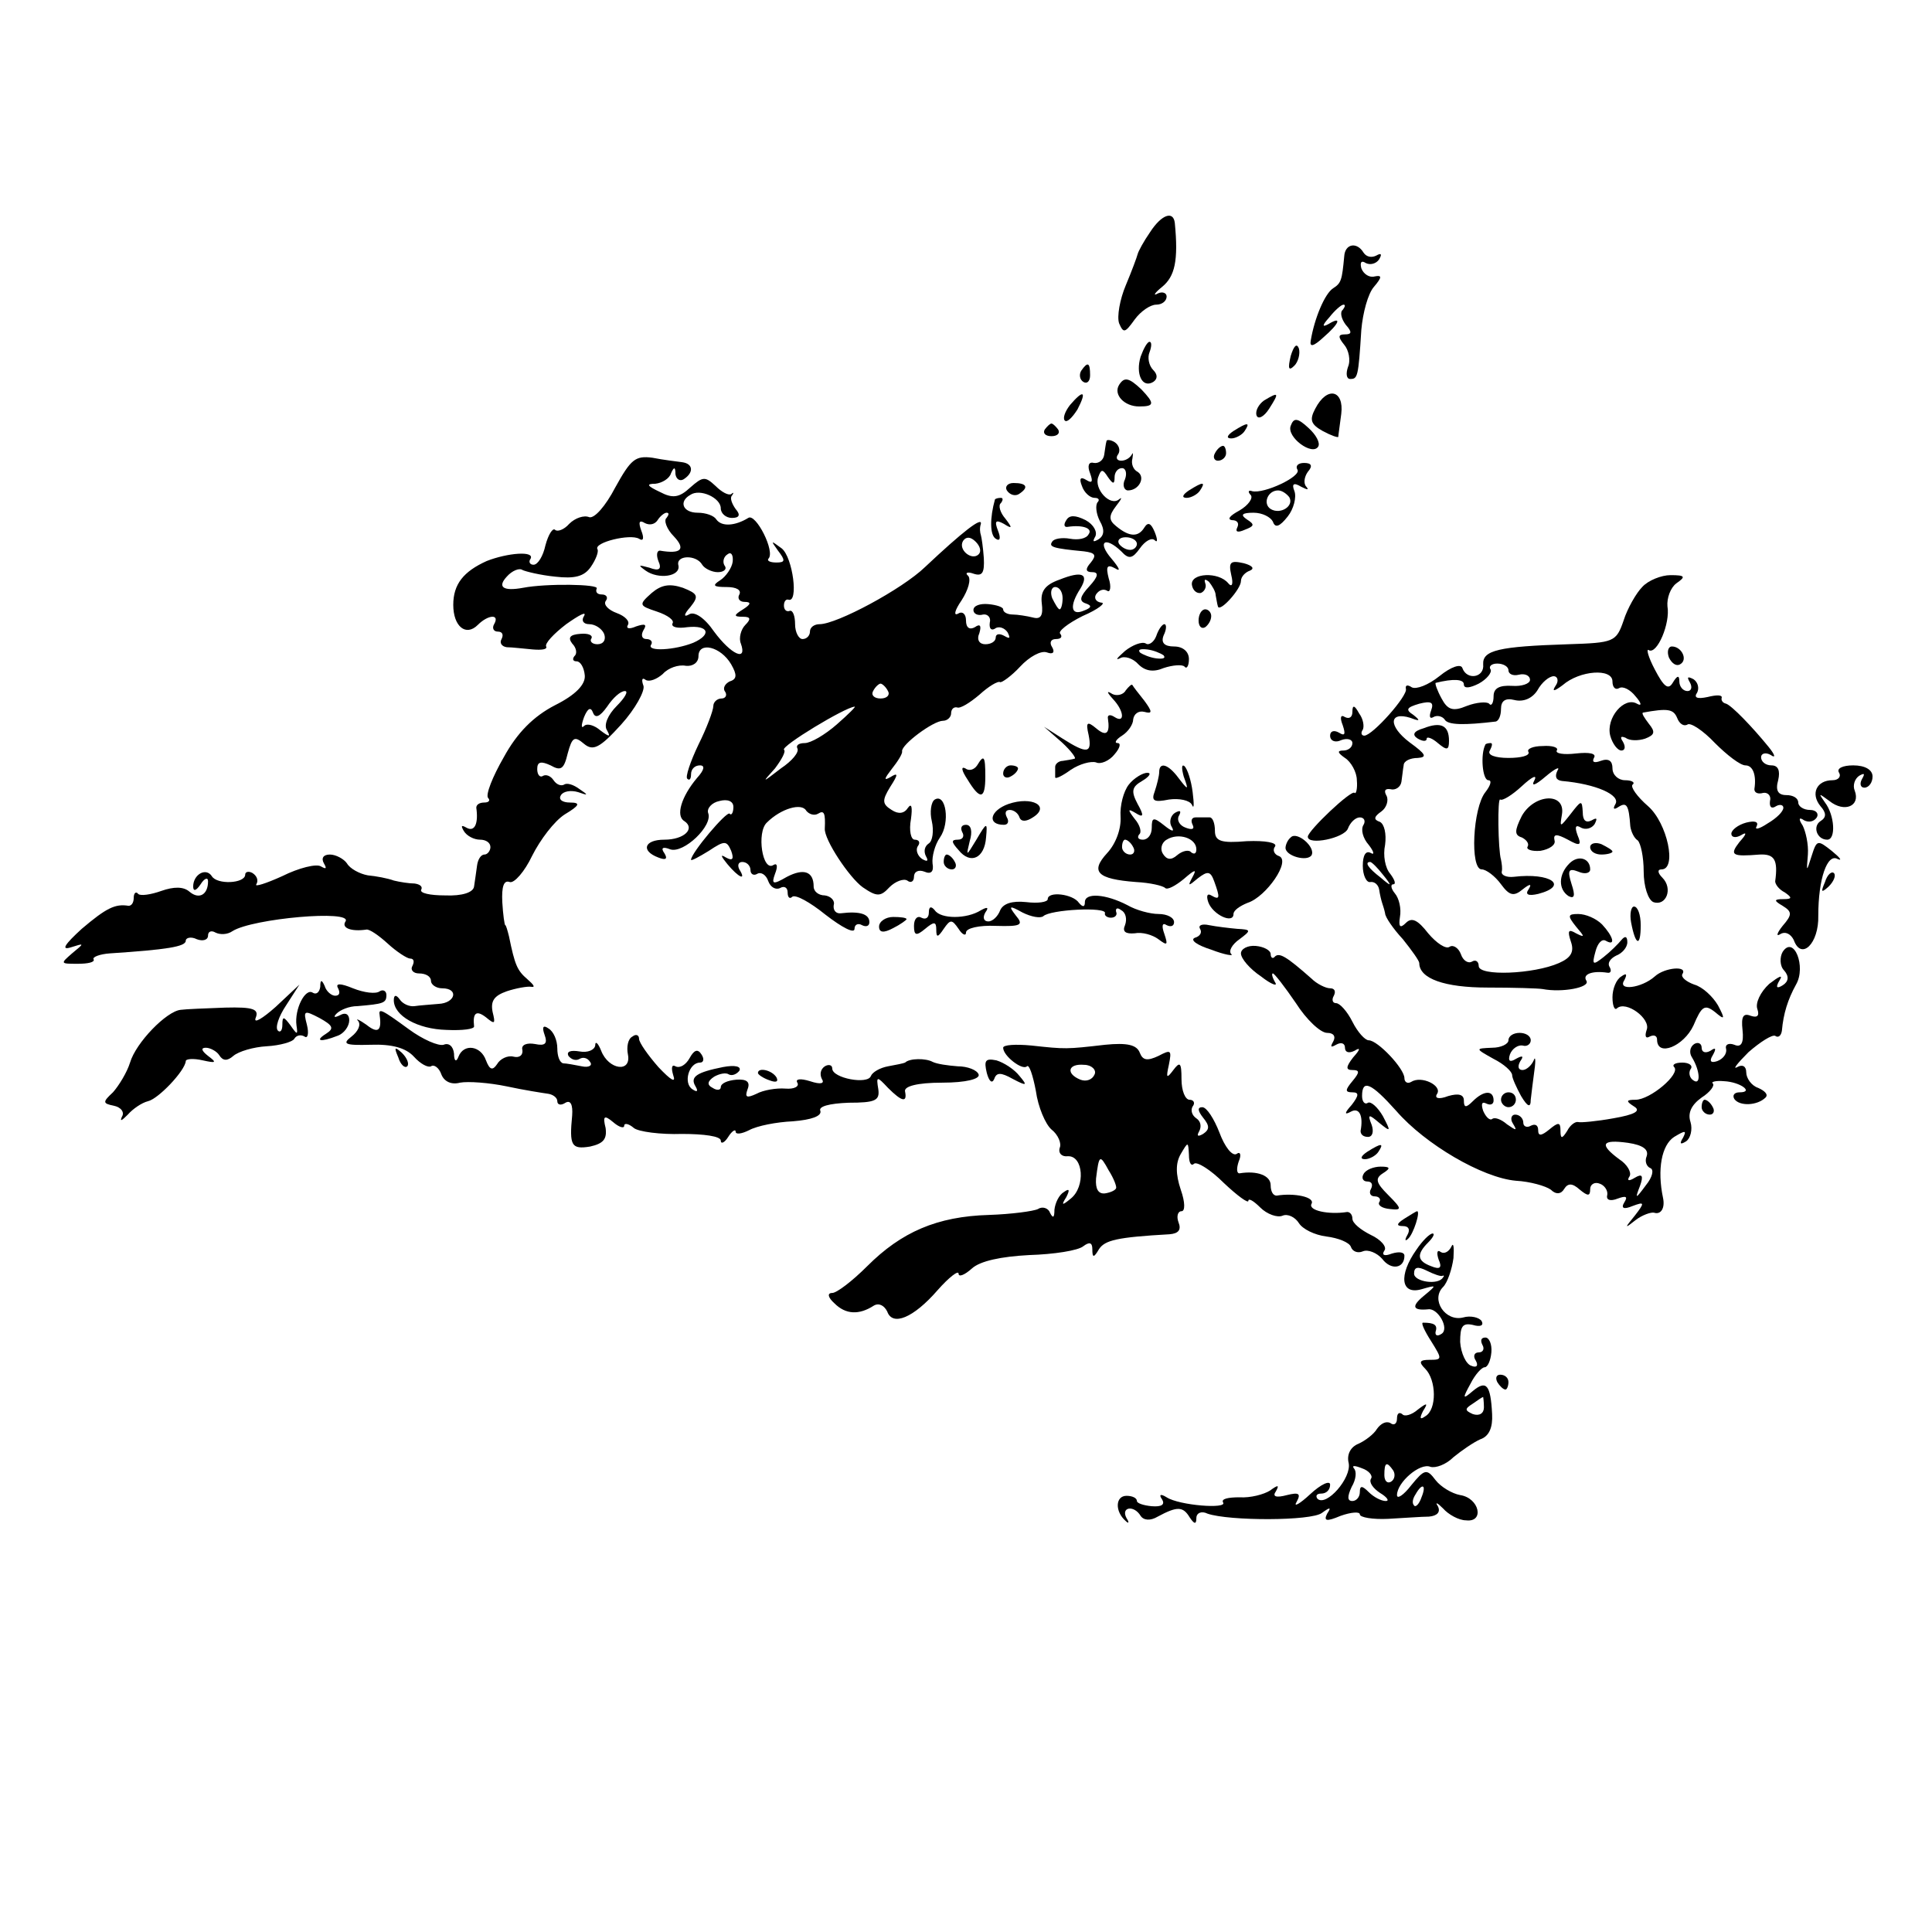 <?xml version="1.0" standalone="no"?>
<!DOCTYPE svg PUBLIC "-//W3C//DTD SVG 20010904//EN"
 "http://www.w3.org/TR/2001/REC-SVG-20010904/DTD/svg10.dtd">
<svg version="1.0" xmlns="http://www.w3.org/2000/svg"
 width="260pt" height="260pt" viewBox="0 0 260 260"
 preserveAspectRatio="xMidYMid meet">
<g transform="translate(0,260) scale(0.1,-0.1)"
fill="#000000" stroke="none">
<path d="M1548 2288 c-9 -13 -16 -26 -17 -30 -1 -4 -8 -23 -16 -42 -8 -19 -12
-42 -9 -51 6 -14 8 -13 21 5 8 11 21 20 29 20 8 0 14 5 14 11 0 5 -6 7 -12 4
-7 -4 -4 1 6 9 17 14 22 35 17 86 -2 17 -18 11 -33 -12z"/>
<path d="M1809 2255 c-3 -32 -4 -36 -15 -43 -11 -7 -25 -40 -30 -70 -2 -10 4
-8 17 4 22 19 25 29 7 18 -9 -5 -9 -2 1 9 7 9 16 17 19 17 3 0 2 -3 -1 -7 -4
-3 -2 -12 4 -20 9 -10 8 -13 -1 -13 -9 0 -10 -3 -1 -14 6 -7 9 -21 5 -30 -3
-9 -2 -16 3 -16 10 0 11 2 15 66 2 23 9 49 17 58 11 13 11 16 1 14 -7 -2 -15
3 -18 11 -2 8 0 11 6 7 6 -3 14 -1 18 5 4 7 3 9 -4 5 -6 -3 -13 -2 -17 4 -9
15 -25 12 -26 -5z"/>
<path d="M1535 2120 c-7 -23 2 -43 17 -34 6 4 6 10 0 16 -6 6 -8 17 -5 24 3 8
3 14 0 14 -3 0 -8 -9 -12 -20z"/>
<path d="M1737 2121 c-4 -17 -3 -21 5 -13 5 5 8 16 6 23 -3 8 -7 3 -11 -10z"/>
<path d="M1455 2101 c-3 -5 -2 -12 3 -15 5 -3 9 1 9 9 0 17 -3 19 -12 6z"/>
<path d="M1506 2082 c-8 -13 7 -29 27 -29 21 0 21 4 3 23 -17 16 -23 17 -30 6z"/>
<path d="M1440 2055 c-7 -9 -10 -18 -7 -21 3 -3 10 4 17 15 13 25 8 27 -10 6z"/>
<path d="M1701 2061 c-7 -5 -12 -14 -10 -20 2 -6 10 -2 17 9 14 22 13 23 -7
11z"/>
<path d="M1770 2050 c-8 -15 -6 -21 10 -30 11 -6 20 -9 21 -8 0 2 2 15 4 31 4
32 -19 38 -35 7z"/>
<path d="M1737 2027 c-6 -15 29 -41 37 -28 3 5 -3 16 -13 25 -15 14 -20 14
-24 3z"/>
<path d="M1406 2022 c-3 -5 1 -9 9 -9 8 0 12 4 9 9 -3 4 -7 8 -9 8 -2 0 -6 -4
-9 -8z"/>
<path d="M1660 2020 c-9 -6 -10 -10 -3 -10 6 0 15 5 18 10 8 12 4 12 -15 0z"/>
<path d="M1489 2006 c-1 -3 -2 -12 -3 -18 -1 -7 -7 -12 -14 -11 -7 2 -9 -4 -5
-14 4 -11 3 -14 -5 -9 -8 5 -10 2 -6 -8 3 -9 11 -16 17 -16 6 0 7 -3 4 -6 -3
-4 -2 -15 3 -25 7 -12 6 -20 -2 -25 -7 -4 -8 -3 -4 4 3 6 -2 16 -13 22 -14 7
-22 7 -26 0 -4 -6 -3 -10 2 -9 20 3 34 -2 28 -10 -3 -6 -14 -8 -25 -6 -11 2
-22 0 -24 -4 -5 -7 1 -9 43 -13 15 -2 17 -5 9 -15 -8 -9 -7 -13 2 -13 9 0 8
-6 -4 -19 -13 -14 -14 -20 -5 -23 9 -3 8 -6 -3 -10 -17 -7 -19 7 -4 30 12 20
2 24 -28 12 -20 -7 -26 -16 -24 -32 2 -16 -1 -22 -12 -19 -8 2 -21 4 -27 4 -7
0 -13 3 -13 7 0 3 -9 6 -20 7 -11 1 -20 -2 -20 -8 0 -5 6 -8 13 -6 6 1 11 -4
9 -11 -1 -8 2 -11 7 -8 5 4 13 1 17 -5 4 -8 3 -9 -4 -5 -7 4 -12 3 -12 -2 0
-5 -6 -9 -14 -9 -8 0 -12 6 -8 15 3 10 1 13 -6 8 -7 -4 -12 -1 -12 9 0 9 -5
13 -11 9 -6 -3 -4 5 5 18 9 14 13 28 9 33 -5 4 -1 6 7 3 12 -4 15 1 14 21 -1
14 -3 28 -4 31 -1 3 -2 9 0 15 2 10 -24 -10 -75 -58 -31 -30 -119 -77 -142
-77 -7 0 -13 -4 -13 -10 0 -5 -4 -10 -10 -10 -5 0 -10 9 -10 20 0 11 -3 19 -7
18 -5 -2 -8 2 -8 7 0 6 3 9 6 8 14 -5 6 57 -9 69 -15 11 -15 11 -5 -3 10 -13
10 -16 -2 -16 -8 0 -13 2 -11 5 10 9 -17 62 -27 55 -18 -11 -36 -12 -43 -2 -3
5 -14 9 -25 9 -20 0 -26 15 -10 24 13 9 41 -4 41 -18 0 -7 7 -13 15 -13 10 0
12 4 5 12 -5 7 -8 15 -5 18 3 4 2 5 -1 2 -4 -2 -13 3 -21 11 -14 13 -17 13
-34 -2 -15 -14 -24 -15 -41 -6 -17 8 -19 11 -6 11 9 1 19 7 21 14 4 9 6 9 6
-1 1 -7 6 -10 11 -7 14 9 13 21 -2 23 -7 1 -25 3 -40 6 -23 3 -29 -2 -50 -40
-13 -25 -28 -42 -35 -40 -7 3 -19 -1 -27 -9 -7 -8 -16 -11 -19 -8 -3 3 -9 -6
-13 -21 -3 -14 -10 -26 -16 -26 -5 0 -7 4 -4 8 6 11 -31 8 -59 -3 -31 -14 -45
-31 -45 -59 0 -29 17 -43 33 -27 14 14 30 15 22 1 -3 -5 -1 -10 5 -10 6 0 8
-4 5 -10 -3 -5 0 -10 7 -11 7 0 23 -2 35 -3 12 -1 20 0 18 4 -2 4 10 17 27 30
17 12 28 18 24 11 -4 -6 -1 -11 7 -11 8 0 17 -6 20 -13 3 -8 -1 -14 -9 -14 -7
0 -11 4 -8 8 2 4 -4 7 -15 6 -14 -1 -17 -5 -11 -13 6 -6 7 -14 3 -17 -3 -4 -2
-7 3 -7 5 0 10 -8 11 -19 1 -12 -12 -26 -40 -40 -29 -15 -51 -37 -69 -70 -15
-26 -25 -51 -21 -55 3 -3 1 -6 -5 -6 -7 0 -11 -3 -11 -7 3 -21 -2 -33 -13 -27
-7 4 -8 3 -4 -4 4 -7 14 -12 22 -12 8 0 14 -4 14 -10 0 -5 -4 -10 -8 -10 -5 0
-9 -7 -10 -15 -1 -8 -3 -21 -4 -28 -1 -8 -16 -13 -39 -12 -20 0 -35 3 -32 8 2
4 -2 7 -9 8 -7 0 -20 2 -28 4 -8 3 -24 6 -35 7 -11 2 -24 9 -28 16 -4 6 -15
12 -23 12 -9 0 -12 -5 -8 -12 4 -7 3 -8 -4 -4 -6 4 -30 -2 -52 -13 -22 -10
-38 -15 -35 -11 3 5 1 11 -5 15 -5 3 -10 2 -10 -2 0 -12 -38 -14 -45 -2 -8 12
-25 2 -25 -14 0 -7 4 -6 10 3 5 8 10 10 10 4 0 -18 -12 -25 -25 -14 -8 7 -21
7 -38 1 -14 -5 -28 -7 -31 -4 -3 4 -6 1 -6 -5 0 -7 -3 -11 -7 -11 -18 3 -30
-3 -63 -31 -23 -21 -28 -29 -15 -25 19 6 19 6 2 -8 -16 -14 -16 -14 8 -14 13
0 23 2 21 6 -2 3 8 7 22 8 76 5 102 9 102 17 0 4 7 6 15 2 8 -3 15 -1 15 5 0
6 5 7 10 4 6 -3 16 -3 23 2 27 17 162 29 152 13 -6 -9 8 -14 28 -11 4 1 17 -8
29 -19 12 -11 26 -20 30 -20 5 0 6 -4 3 -10 -3 -5 1 -10 9 -10 9 0 16 -4 16
-10 0 -5 7 -10 15 -10 23 0 18 -20 -5 -21 -11 -1 -26 -2 -32 -3 -7 -1 -16 3
-20 9 -5 7 -8 6 -8 -1 0 -21 32 -39 71 -40 21 -1 38 1 37 5 -2 18 3 22 16 12
12 -10 13 -9 9 7 -3 15 2 22 19 28 12 4 28 7 33 6 6 -1 3 3 -5 10 -14 12 -17
19 -25 58 -2 8 -4 15 -5 15 -1 0 -3 14 -4 31 -1 21 2 30 10 27 6 -2 20 14 30
35 11 22 30 47 44 56 20 12 22 16 7 16 -10 0 -16 4 -12 10 3 5 13 7 23 4 14
-5 14 -4 2 4 -8 6 -17 9 -21 6 -4 -2 -10 0 -14 6 -4 6 -10 8 -14 6 -4 -3 -8 1
-8 9 0 10 5 11 18 5 14 -8 18 -5 23 16 6 22 9 24 22 13 12 -10 21 -6 50 26 19
21 32 45 30 52 -3 8 -2 12 3 8 5 -3 15 1 23 8 7 8 21 13 31 11 9 -1 17 4 17
13 0 20 30 13 44 -11 8 -14 8 -20 -2 -23 -6 -3 -10 -9 -6 -14 3 -5 0 -9 -5 -9
-6 0 -11 -5 -11 -10 0 -6 -9 -30 -20 -52 -11 -23 -18 -44 -15 -46 3 -3 5 0 5
6 0 7 5 12 12 12 7 0 6 -6 -4 -17 -21 -25 -29 -51 -17 -58 15 -10 0 -25 -27
-25 -27 0 -32 -15 -8 -24 10 -4 13 -2 8 6 -5 7 -2 9 8 5 18 -6 58 32 51 49 -2
6 5 14 15 16 11 3 19 0 19 -8 0 -8 -3 -12 -5 -9 -4 4 -52 -53 -52 -62 0 -2 11
4 24 12 21 14 24 14 30 0 4 -11 2 -14 -7 -9 -8 5 -7 2 2 -9 15 -18 26 -23 16
-7 -3 6 -1 10 4 10 6 0 11 -5 11 -11 0 -5 4 -8 9 -5 5 3 12 -1 15 -10 3 -8 10
-12 16 -9 5 3 10 1 10 -6 0 -7 3 -9 6 -6 4 4 24 -7 45 -24 22 -17 39 -26 39
-19 0 6 5 8 10 5 6 -3 10 -1 10 4 0 11 -13 15 -38 12 -7 -1 -11 4 -10 11 2 6
-4 12 -12 13 -8 0 -15 5 -15 12 0 20 -13 25 -36 13 -19 -11 -21 -10 -16 4 4
10 3 15 -2 12 -15 -10 -23 44 -9 57 19 19 47 27 53 16 4 -5 11 -7 16 -4 8 5
10 1 9 -20 -1 -15 33 -66 51 -79 19 -13 24 -13 36 0 8 8 19 12 24 9 5 -4 9 -1
9 5 0 7 6 10 14 7 9 -4 13 0 11 11 -1 9 3 25 10 35 14 20 8 60 -7 51 -5 -3 -7
-17 -4 -29 3 -13 1 -27 -4 -30 -6 -4 -7 -11 -4 -17 4 -7 2 -8 -5 -4 -6 4 -9
12 -6 17 4 5 2 9 -4 9 -5 0 -8 12 -5 28 2 15 1 22 -4 15 -5 -8 -13 -9 -22 -3
-13 8 -13 13 -2 31 11 17 11 20 0 13 -9 -5 -8 -2 2 11 8 10 15 21 14 24 -1 9
42 41 55 41 6 0 11 5 11 10 0 5 3 9 8 8 4 -2 17 6 30 17 12 11 25 19 28 17 2
-1 15 8 27 21 12 13 28 22 36 19 8 -3 11 0 7 7 -4 6 -2 11 5 11 7 0 9 3 6 7
-4 3 10 14 30 24 21 9 32 18 25 18 -7 1 -10 6 -7 11 4 6 10 8 15 5 4 -3 6 5 2
17 -4 16 -2 19 9 13 8 -5 5 1 -5 13 -20 23 -9 31 13 10 10 -11 15 -10 25 4 7
10 16 15 20 11 4 -4 4 1 0 11 -5 12 -9 14 -14 6 -8 -13 -20 -13 -38 2 -10 8
-10 14 0 27 7 9 9 13 4 9 -12 -10 -34 14 -28 30 4 11 6 11 13 0 7 -10 9 -10 9
0 0 6 4 12 10 12 5 0 7 -7 4 -15 -4 -8 -1 -15 4 -15 15 0 24 18 13 25 -6 3 -9
11 -7 18 1 7 1 9 -1 5 -3 -5 -9 -8 -14 -8 -6 0 -8 4 -4 9 3 5 1 12 -5 16 -5 3
-11 4 -11 1z m-592 -103 c-4 -3 0 -15 10 -25 16 -17 10 -24 -19 -19 -4 0 -5
-6 -2 -14 5 -11 1 -14 -12 -9 -15 4 -16 4 -5 -4 17 -12 47 -8 44 7 -4 14 24
15 32 1 3 -5 13 -10 21 -10 8 0 13 4 9 9 -3 5 -1 12 4 15 5 4 8 -1 7 -10 -1
-8 -9 -20 -17 -25 -11 -7 -9 -9 9 -9 13 0 20 -4 17 -10 -3 -5 0 -10 7 -10 9 0
9 -3 -2 -10 -13 -8 -13 -10 0 -10 10 0 11 -3 3 -11 -6 -6 -9 -18 -6 -25 9 -25
-13 -15 -36 16 -13 19 -27 28 -34 23 -7 -4 -7 0 2 10 12 15 10 18 -10 26 -18
6 -29 4 -42 -7 -18 -16 -17 -17 7 -25 15 -5 24 -12 21 -16 -2 -5 7 -7 20 -5
29 3 33 -10 8 -21 -25 -10 -62 -12 -57 -3 3 4 0 8 -6 8 -6 0 -8 5 -4 12 5 8 2
9 -10 5 -9 -4 -14 -3 -11 2 3 5 -4 12 -15 16 -11 4 -18 11 -15 16 4 5 1 9 -5
9 -6 0 -9 3 -7 8 4 6 -68 7 -99 1 -27 -5 -35 1 -22 15 7 8 17 12 21 9 4 -2 24
-7 44 -9 26 -3 39 0 48 13 7 10 11 21 9 24 -5 9 44 21 56 14 6 -4 7 1 3 11 -4
11 -3 15 5 10 6 -3 13 -2 17 4 3 5 9 10 12 10 4 0 3 -3 0 -7z m420 -49 c-9 -9
-28 6 -21 18 4 6 10 6 17 -1 6 -6 8 -13 4 -17z m213 14 c0 -4 -4 -8 -9 -8 -6
0 -12 4 -15 8 -3 5 1 9 9 9 8 0 15 -4 15 -9z m-100 -73 c0 -8 -2 -15 -4 -15
-2 0 -6 7 -10 15 -3 8 -1 15 4 15 6 0 10 -7 10 -15z m-235 -125 c3 -5 -1 -10
-10 -10 -9 0 -13 5 -10 10 3 6 8 10 10 10 2 0 7 -4 10 -10z m-365 -20 c-12
-12 -18 -26 -13 -33 5 -9 3 -9 -9 0 -8 7 -18 10 -22 6 -4 -4 -4 1 0 12 5 12 9
14 12 6 3 -8 9 -6 19 8 8 12 18 21 24 21 5 0 0 -9 -11 -20z m296 -25 c-16 -14
-35 -25 -43 -25 -8 0 -12 -3 -10 -7 3 -5 -7 -17 -22 -27 -26 -20 -26 -20 -8 0
9 12 15 23 12 25 -4 5 82 57 95 58 3 1 -8 -10 -24 -24z"/>
<path d="M1635 1990 c-3 -5 -1 -10 4 -10 6 0 11 5 11 10 0 6 -2 10 -4 10 -3 0
-8 -4 -11 -10z"/>
<path d="M1746 1968 c6 -9 -45 -33 -61 -29 -5 2 -6 -1 -2 -5 4 -4 -3 -14 -15
-21 -13 -7 -17 -12 -10 -13 7 0 10 -4 7 -10 -3 -6 1 -7 10 -3 13 5 14 7 3 14
-9 6 -7 9 9 9 12 0 23 -6 26 -12 3 -9 9 -7 20 7 8 10 12 26 9 34 -4 10 -1 12
9 6 8 -4 11 -5 7 0 -4 4 -3 13 2 20 7 8 5 12 -5 12 -8 0 -12 -4 -9 -9z m-11
-37 c7 -12 -12 -24 -25 -16 -11 7 -4 25 10 25 5 0 11 -4 15 -9z"/>
<path d="M1355 1940 c4 -6 11 -8 16 -5 14 9 11 15 -7 15 -8 0 -12 -5 -9 -10z"/>
<path d="M1600 1940 c-9 -6 -10 -10 -3 -10 6 0 15 5 18 10 8 12 4 12 -15 0z"/>
<path d="M1339 1928 c-7 -25 -7 -48 1 -53 6 -4 7 1 3 11 -5 13 -3 15 8 9 11
-7 12 -6 2 7 -7 8 -10 18 -6 21 3 4 3 7 0 7 -4 0 -7 -1 -8 -2z"/>
<path d="M1657 1826 c3 -12 1 -17 -4 -11 -13 16 -51 14 -49 -2 1 -7 6 -12 12
-11 5 2 8 8 6 13 -2 6 0 6 5 2 4 -5 9 -13 9 -18 1 -5 2 -12 3 -15 2 -9 31 23
31 34 0 6 6 12 12 14 7 3 3 7 -8 10 -18 4 -21 2 -17 -16z"/>
<path d="M2210 1810 c-8 -8 -20 -29 -25 -45 -10 -29 -13 -30 -75 -32 -93 -3
-115 -8 -114 -27 2 -18 -22 -22 -28 -5 -2 6 -15 2 -31 -11 -15 -12 -31 -18
-37 -15 -6 4 -9 3 -8 -2 3 -9 -45 -63 -56 -63 -4 0 -5 4 -2 8 2 4 1 14 -5 22
-6 11 -9 12 -9 2 0 -7 -4 -10 -10 -7 -6 4 -7 -1 -3 -11 4 -12 3 -15 -5 -10 -7
4 -12 2 -12 -4 0 -7 7 -10 15 -6 8 3 15 1 15 -4 0 -6 -6 -10 -12 -10 -9 0 -8
-3 2 -10 8 -5 16 -19 16 -30 1 -11 -1 -19 -3 -17 -4 5 -63 -51 -63 -59 0 -12
49 -2 54 11 3 8 10 15 16 15 6 0 8 -5 5 -10 -4 -6 -1 -18 7 -27 7 -9 8 -14 3
-11 -7 4 -11 -3 -11 -17 0 -13 5 -23 10 -22 6 1 11 -4 12 -10 1 -7 3 -15 4
-18 1 -3 3 -9 4 -14 0 -5 11 -21 24 -35 12 -15 22 -29 22 -32 0 -21 34 -33 92
-33 35 0 68 -1 74 -2 26 -5 64 2 59 11 -6 9 8 14 28 11 5 -1 6 3 3 8 -3 5 1
11 9 15 8 3 15 11 15 18 0 8 -3 9 -8 3 -4 -5 -15 -16 -24 -23 -14 -11 -16 -11
-11 7 3 12 9 18 14 15 14 -8 10 6 -5 22 -8 8 -22 14 -32 14 -14 0 -15 -2 -3
-17 12 -14 12 -15 0 -9 -10 6 -12 4 -7 -11 5 -14 0 -22 -16 -29 -34 -15 -108
-18 -108 -4 0 6 -4 9 -9 6 -5 -3 -12 1 -15 10 -3 8 -10 13 -15 10 -5 -4 -18 5
-29 18 -14 18 -22 22 -30 14 -8 -8 -10 -5 -8 8 2 11 -1 25 -7 32 -5 6 -6 12
-2 12 4 0 2 6 -4 14 -7 8 -10 25 -7 39 2 15 -1 28 -7 31 -9 3 -8 7 2 14 7 5
10 15 7 21 -4 7 -2 10 5 9 7 -2 14 3 15 10 1 6 2 17 3 22 0 6 9 10 19 10 13 1
11 5 -11 21 -29 22 -28 42 1 33 13 -5 14 -4 4 4 -11 7 -9 10 8 15 16 4 20 2
16 -9 -3 -8 -2 -12 3 -9 5 3 12 1 15 -3 4 -8 27 -8 69 -3 4 1 7 8 7 17 0 11 6
15 18 12 12 -3 24 2 31 13 6 11 16 19 22 19 5 0 7 -6 3 -12 -6 -9 -3 -9 9 0
23 20 67 23 67 5 0 -8 4 -12 9 -9 5 3 15 -2 22 -11 8 -9 9 -14 2 -10 -17 10
-42 -19 -36 -43 3 -11 10 -20 15 -20 5 0 6 5 2 12 -4 6 -3 8 4 5 5 -4 17 -4
26 -1 13 5 14 9 5 20 -6 8 -10 14 -8 15 33 6 41 5 46 -7 3 -8 9 -12 14 -9 4 3
21 -8 37 -25 16 -16 34 -30 41 -30 10 0 15 -13 12 -32 0 -5 5 -7 12 -5 6 1 11
-4 9 -11 -1 -8 2 -11 8 -7 5 3 10 2 10 -2 0 -5 -9 -14 -21 -21 -12 -8 -18 -9
-15 -4 3 6 -2 8 -14 5 -11 -3 -20 -10 -20 -15 0 -5 6 -6 13 -2 8 5 8 2 -2 -9
-14 -18 -10 -20 27 -17 20 1 25 -7 21 -36 0 -4 5 -11 13 -15 10 -7 10 -9 -2
-9 -13 0 -13 -2 -1 -9 13 -8 13 -12 0 -27 -8 -10 -9 -15 -3 -11 7 4 14 0 18
-8 10 -28 34 -5 33 33 0 49 12 84 26 76 7 -3 3 2 -8 11 -19 15 -20 15 -27 -7
-7 -22 -7 -22 -5 2 1 14 -3 31 -7 39 -6 9 -5 12 2 7 6 -3 13 -2 17 4 3 5 -1
10 -9 10 -9 0 -16 5 -16 10 0 6 -7 10 -16 10 -11 0 -15 6 -11 20 3 13 0 20 -9
20 -8 0 -14 5 -14 11 0 5 6 7 13 3 7 -5 6 0 -3 11 -22 27 -49 55 -57 58 -5 1
-7 5 -6 8 1 4 -7 4 -19 1 -14 -3 -19 -1 -14 6 3 6 1 14 -5 18 -8 4 -9 3 -5 -4
4 -7 2 -12 -3 -12 -6 0 -11 6 -11 13 0 9 -3 8 -9 -2 -6 -10 -12 -5 -24 18 -9
17 -12 29 -8 26 11 -6 29 36 25 59 -1 11 4 25 12 31 13 9 12 11 -8 11 -12 0
-30 -7 -38 -16z m-180 -112 c0 -5 6 -8 14 -6 8 2 15 -1 15 -7 0 -5 -11 -9 -24
-8 -17 1 -25 -3 -25 -14 0 -9 -3 -14 -6 -10 -3 3 -17 2 -30 -3 -19 -8 -26 -5
-34 10 -6 11 -9 20 -8 21 24 6 38 5 38 -2 0 -6 8 -5 20 1 11 6 18 15 16 19 -3
4 1 8 9 8 8 0 15 -4 15 -9z m-169 -275 c13 -16 12 -17 -3 -4 -17 13 -22 21
-14 21 2 0 10 -8 17 -17z"/>
<path d="M1613 1765 c0 -8 4 -12 9 -9 4 3 8 9 8 15 0 5 -4 9 -8 9 -5 0 -9 -7
-9 -15z"/>
<path d="M1556 1744 c-3 -8 -10 -13 -14 -10 -5 3 -18 -2 -28 -10 -10 -9 -14
-13 -7 -10 6 4 18 0 25 -8 9 -9 20 -11 34 -5 12 4 25 5 28 2 3 -4 6 1 6 10 0
10 -8 17 -20 17 -13 0 -18 5 -14 15 4 8 4 15 1 15 -3 0 -8 -7 -11 -16z m10
-26 c3 -4 -1 -5 -10 -4 -8 1 -18 5 -22 8 -3 4 1 5 10 4 8 -1 18 -5 22 -8z"/>
<path d="M2246 1715 c4 -8 10 -12 15 -9 11 6 2 24 -11 24 -5 0 -7 -7 -4 -15z"/>
<path d="M1515 1671 c-3 -6 -12 -8 -18 -5 -8 5 -8 3 1 -7 15 -16 16 -33 2 -24
-6 4 -10 3 -9 -2 3 -20 -2 -25 -16 -13 -12 10 -14 8 -10 -9 5 -25 -2 -26 -35
-5 l-25 16 24 -21 c13 -12 20 -22 17 -22 -3 -1 -10 -2 -16 -3 -5 0 -10 -4 -10
-8 0 -5 0 -11 0 -14 0 -3 10 2 21 10 12 8 27 12 34 10 6 -3 18 2 25 11 7 8 9
15 4 15 -5 0 -2 5 6 10 8 5 15 15 15 22 1 7 7 12 15 10 11 -3 11 0 0 15 -8 10
-15 19 -16 21 -1 2 -5 -2 -9 -7z"/>
<path d="M1916 1620 c-14 -4 -16 -9 -8 -14 7 -4 12 -4 12 0 0 3 7 1 15 -6 12
-10 15 -10 15 3 0 21 -11 26 -34 17z"/>
<path d="M1999 1598 c-7 -13 -4 -48 4 -48 5 0 3 -7 -4 -16 -17 -21 -21 -104
-5 -104 6 0 18 -9 26 -20 11 -15 17 -17 29 -7 10 8 13 8 8 0 -5 -7 0 -9 13 -6
42 11 17 29 -33 23 -9 -1 -17 2 -16 7 1 4 0 11 -1 16 -4 13 -5 85 -1 81 3 -2
16 6 29 18 14 13 21 16 17 8 -5 -9 1 -7 15 5 13 11 20 14 16 8 -4 -8 -2 -13 6
-14 46 -4 79 -19 72 -31 -4 -7 -2 -8 4 -4 11 7 14 3 16 -26 1 -7 5 -16 10 -19
4 -4 8 -22 8 -42 0 -20 6 -38 13 -41 17 -6 27 18 12 33 -6 6 -7 11 -1 11 21 0
8 62 -18 85 -15 13 -24 26 -21 29 4 3 -1 6 -10 6 -9 0 -17 7 -17 16 0 10 -5
14 -16 10 -8 -3 -12 -2 -9 4 4 6 -6 8 -24 6 -17 -2 -28 0 -26 4 3 4 -6 7 -19
6 -13 0 -22 -4 -19 -8 2 -5 -10 -8 -27 -8 -18 0 -29 4 -25 10 3 6 4 10 1 10
-3 0 -7 -1 -7 -2z"/>
<path d="M1315 1570 c-4 -6 -11 -8 -16 -4 -6 3 -5 -3 3 -15 17 -28 24 -27 24
4 0 28 -2 30 -11 15z"/>
<path d="M1350 1559 c0 -5 5 -7 10 -4 6 3 10 8 10 11 0 2 -4 4 -10 4 -5 0 -10
-5 -10 -11z"/>
<path d="M1560 1561 c0 -5 -3 -17 -6 -26 -5 -13 -1 -15 19 -11 14 2 28 -1 31
-7 3 -7 3 1 1 17 -2 16 -7 31 -11 35 -4 3 -4 -3 -1 -14 7 -19 6 -19 -7 -2 -14
19 -26 22 -26 8z"/>
<path d="M2475 1560 c3 -5 -1 -10 -9 -10 -21 0 -30 -18 -16 -35 8 -9 8 -15 0
-20 -11 -7 -5 -25 9 -25 12 0 10 33 -3 50 -9 13 -9 13 6 2 20 -16 42 -7 34 14
-3 7 0 16 6 20 7 4 8 3 4 -4 -4 -7 -2 -12 3 -12 6 0 11 7 11 15 0 9 -10 15
-26 15 -14 0 -23 -4 -19 -10z"/>
<path d="M1519 1544 c-7 -9 -12 -28 -11 -43 1 -16 -6 -36 -18 -49 -23 -25 -14
-35 39 -39 19 -1 36 -5 39 -8 3 -3 14 3 25 12 15 13 18 14 12 3 -7 -13 -6 -13
7 -2 13 10 17 10 22 -4 8 -22 8 -26 -4 -19 -5 3 -7 0 -4 -9 6 -17 34 -30 34
-16 0 5 9 11 19 15 25 8 59 57 42 63 -6 2 -9 8 -5 13 3 5 -13 8 -38 7 -35 -3
-43 0 -43 14 0 10 -3 18 -7 18 -5 0 -13 0 -19 0 -5 0 -7 -4 -4 -10 3 -6 -1 -7
-9 -4 -9 3 -13 11 -9 17 3 6 1 7 -6 3 -6 -4 -8 -13 -4 -19 4 -7 0 -6 -10 2
-15 12 -17 11 -17 -3 0 -9 -5 -16 -12 -16 -6 0 -8 3 -5 7 4 3 1 13 -6 21 -10
13 -9 14 1 8 11 -7 12 -4 3 12 -9 17 -8 23 6 31 10 6 13 11 7 11 -6 0 -18 -7
-25 -16z m91 -87 c0 -6 -3 -7 -7 -4 -3 4 -12 2 -19 -4 -8 -7 -14 -6 -19 2 -4
6 -2 15 5 19 16 10 40 2 40 -13z m-85 3 c3 -5 1 -10 -4 -10 -6 0 -11 5 -11 10
0 6 2 10 4 10 3 0 8 -4 11 -10z"/>
<path d="M1357 1518 c-25 -9 -29 -28 -6 -28 6 0 7 5 4 10 -3 6 -2 10 4 10 5 0
11 -4 13 -10 2 -6 9 -6 18 0 24 15 -1 29 -33 18z"/>
<path d="M2048 1502 c-10 -20 -10 -26 0 -29 6 -3 10 -8 8 -12 -3 -4 5 -7 17
-6 12 2 21 8 19 14 -2 9 3 9 18 1 16 -9 19 -8 13 6 -4 11 -3 15 5 10 6 -3 14
-1 18 5 4 8 3 9 -4 5 -8 -4 -12 0 -12 11 -1 17 -2 16 -16 -2 -15 -19 -15 -19
-12 -1 5 30 -37 28 -54 -2z"/>
<path d="M1295 1480 c3 -5 1 -10 -6 -10 -9 0 -9 -3 1 -14 16 -20 35 -11 37 17
2 21 1 21 -13 -3 -14 -23 -14 -23 -9 -2 4 13 2 22 -5 22 -6 0 -8 -4 -5 -10z"/>
<path d="M1737 1473 c-4 -3 -7 -10 -7 -14 0 -11 29 -19 35 -10 6 11 -20 33
-28 24z"/>
<path d="M2140 1460 c0 -6 7 -10 15 -10 8 0 15 2 15 4 0 2 -7 6 -15 10 -8 3
-15 1 -15 -4z"/>
<path d="M1270 1440 c0 -5 5 -10 11 -10 5 0 7 5 4 10 -3 6 -8 10 -11 10 -2 0
-4 -4 -4 -10z"/>
<path d="M2112 1438 c-15 -15 -15 -35 -1 -44 8 -4 9 1 4 16 -6 19 -4 22 9 17
9 -4 16 -2 16 3 0 15 -16 20 -28 8z"/>
<path d="M2456 1413 c-6 -14 -5 -15 5 -6 7 7 10 15 7 18 -3 3 -9 -2 -12 -12z"/>
<path d="M1410 1390 c0 -4 -13 -6 -29 -4 -19 2 -31 -2 -35 -11 -3 -8 -10 -15
-16 -15 -6 0 -8 5 -4 12 5 7 3 8 -6 3 -19 -12 -54 -12 -62 0 -5 6 -8 5 -8 -3
0 -7 -4 -10 -10 -7 -5 3 -10 -1 -10 -11 0 -13 3 -14 15 -4 12 10 15 10 15 -1
0 -11 2 -11 10 1 9 13 11 13 20 0 5 -8 10 -10 10 -5 0 6 18 10 40 9 34 -1 38
1 27 14 -10 13 -9 14 9 4 12 -6 24 -8 28 -5 9 9 86 13 83 4 -1 -3 3 -6 8 -6 6
0 9 4 7 8 -1 5 2 6 7 2 6 -3 8 -12 5 -20 -4 -9 1 -12 13 -11 10 2 24 -2 32 -8
12 -9 13 -8 8 7 -4 11 -3 16 3 12 6 -3 10 -1 10 4 0 6 -9 11 -21 11 -11 0 -30
5 -42 12 -29 15 -57 17 -57 4 0 -7 -3 -7 -8 -1 -8 12 -42 16 -42 5z"/>
<path d="M2195 1359 c6 -32 13 -34 13 -4 0 14 -4 25 -9 25 -4 0 -6 -10 -4 -21z"/>
<path d="M1183 1353 c0 -8 6 -9 19 -2 10 5 18 11 18 12 0 2 -8 3 -18 3 -10 0
-19 -6 -19 -13z"/>
<path d="M1615 1350 c3 -5 0 -10 -7 -12 -7 -3 3 -10 22 -16 18 -7 31 -9 27 -6
-4 4 1 13 11 20 16 12 16 13 -3 14 -11 1 -28 3 -38 5 -9 2 -15 0 -12 -5z"/>
<path d="M1670 1317 c0 -7 12 -21 27 -31 14 -11 23 -14 19 -8 -4 7 -5 12 -3
12 2 0 16 -18 31 -40 14 -22 33 -40 42 -40 9 0 12 -5 8 -12 -4 -7 -3 -8 4 -4
7 4 12 2 12 -4 0 -6 5 -8 13 -4 8 5 8 2 -2 -9 -10 -13 -10 -17 -1 -17 10 0 10
-3 0 -15 -10 -12 -10 -15 0 -15 9 0 9 -4 -1 -17 -10 -11 -10 -14 -1 -9 11 6
17 -5 13 -26 0 -5 4 -8 10 -8 6 0 8 7 5 16 -6 15 -4 15 10 3 16 -13 16 -12 5
9 -7 12 -16 20 -20 18 -4 -3 -8 1 -8 9 0 23 12 18 46 -20 39 -45 116 -90 161
-94 19 -1 40 -7 47 -12 7 -7 14 -6 18 1 5 8 11 8 21 -1 11 -9 14 -9 14 1 0 6
6 10 13 7 6 -2 11 -9 10 -15 -2 -7 4 -9 14 -5 11 4 14 3 9 -5 -5 -8 -1 -10 11
-5 16 6 17 5 3 -13 -14 -17 -14 -18 1 -6 9 7 21 11 25 10 9 -3 15 6 12 20 -8
38 -2 71 15 82 15 9 17 9 12 -1 -5 -8 -4 -10 4 -5 6 4 9 16 6 26 -4 12 1 23
15 33 11 7 18 16 15 19 -3 2 4 4 15 3 22 -1 41 -15 21 -15 -7 0 -10 -4 -7 -9
7 -10 31 -9 42 2 4 4 -1 9 -10 13 -9 3 -16 13 -16 21 0 8 -5 11 -12 7 -7 -4 0
5 15 20 16 14 32 24 36 22 4 -3 8 0 9 7 2 23 8 42 19 62 14 24 -3 67 -18 44
-4 -7 -4 -19 2 -25 7 -8 6 -15 -2 -20 -8 -5 -10 -3 -4 7 5 8 -1 5 -14 -5 -12
-11 -19 -26 -16 -34 3 -9 0 -12 -9 -9 -10 4 -13 -1 -11 -19 2 -18 -2 -24 -11
-20 -8 3 -13 0 -11 -6 1 -6 -4 -13 -12 -16 -9 -3 -11 0 -6 8 5 9 4 11 -3 6 -7
-4 -12 -2 -12 4 0 6 -5 8 -10 5 -6 -4 -7 -12 -3 -18 11 -18 12 -38 2 -31 -5 3
-7 10 -4 15 4 5 -2 9 -11 9 -10 0 -14 -3 -11 -6 9 -9 -32 -44 -52 -44 -13 0
-13 -2 -2 -9 10 -6 1 -11 -28 -16 -22 -4 -44 -6 -47 -5 -4 1 -11 -4 -15 -12
-7 -11 -9 -11 -9 1 0 11 -3 11 -15 1 -11 -9 -15 -9 -15 -1 0 7 -4 9 -10 6 -5
-3 -10 -1 -10 4 0 6 -5 11 -11 11 -5 0 -7 -6 -3 -12 6 -10 5 -10 -8 -1 -8 7
-17 10 -20 7 -3 -2 -8 2 -12 11 -3 9 -2 13 4 10 6 -3 10 -1 10 4 0 14 -13 14
-28 -1 -9 -9 -12 -9 -12 1 0 8 -7 10 -21 6 -13 -5 -19 -3 -15 3 7 11 -21 25
-35 16 -5 -3 -9 0 -9 5 0 13 -36 51 -48 51 -5 0 -15 11 -22 25 -7 14 -17 25
-22 25 -5 0 -6 5 -3 10 3 6 1 10 -5 10 -6 0 -18 6 -25 13 -34 30 -43 35 -49
30 -3 -4 -6 -2 -6 3 0 5 -9 10 -20 11 -11 1 -20 -4 -20 -10z m546 -273 c-3 -7
0 -14 5 -16 5 -2 3 -12 -6 -23 -14 -19 -15 -19 -8 -1 5 14 3 17 -7 11 -8 -5
-11 -4 -7 2 3 5 -3 16 -14 23 -27 20 -24 27 12 22 20 -3 28 -9 25 -18z"/>
<path d="M2227 1286 c-18 -16 -51 -20 -41 -5 4 8 3 10 -4 5 -7 -4 -12 -17 -12
-28 0 -12 3 -18 6 -15 12 11 46 -14 40 -29 -3 -9 -1 -12 4 -9 6 3 10 1 10 -4
0 -24 36 -9 49 19 11 26 15 29 29 18 13 -11 14 -10 4 9 -7 12 -21 25 -32 28
-11 4 -18 10 -16 14 8 12 -24 9 -37 -3z"/>
<path d="M431 1272 c-1 -7 -5 -11 -10 -8 -10 7 -25 -22 -22 -44 2 -13 1 -13
-8 0 -9 12 -11 13 -11 1 0 -8 -3 -11 -6 -8 -4 4 1 19 11 34 l18 28 -32 -30
c-18 -16 -30 -23 -27 -15 5 12 -3 15 -41 14 -27 -1 -53 -2 -60 -3 -19 -2 -60
-44 -68 -71 -4 -13 -15 -31 -23 -40 -14 -13 -14 -15 1 -18 10 -2 15 -9 11 -15
-3 -7 0 -5 8 3 7 8 19 16 27 18 14 3 50 41 51 54 0 3 10 4 23 1 18 -4 19 -3 7
6 -9 7 -10 11 -3 11 6 0 15 -5 18 -10 5 -8 11 -8 19 -1 7 6 27 12 45 13 18 1
35 6 37 10 3 5 9 6 14 3 4 -3 6 4 3 16 -5 19 -4 20 17 9 18 -10 20 -14 9 -21
-16 -10 -8 -12 15 -3 9 3 16 13 16 21 0 8 -5 11 -12 7 -8 -4 -10 -3 -5 2 5 5
17 10 28 10 35 3 39 4 39 15 0 5 -4 8 -9 5 -5 -4 -21 -2 -36 4 -17 7 -24 7
-20 0 3 -6 2 -10 -4 -10 -5 0 -12 6 -14 13 -4 9 -6 9 -6 -1z"/>
<path d="M511 1233 c3 -21 -3 -24 -18 -12 -10 7 -15 9 -11 5 4 -5 0 -14 -9
-21 -13 -10 -9 -12 26 -11 28 1 47 -4 58 -16 9 -10 19 -15 23 -13 4 3 11 -2
14 -11 4 -10 14 -14 25 -11 11 2 39 0 63 -5 23 -5 49 -9 56 -10 6 -1 12 -5 12
-10 0 -5 5 -6 11 -2 7 4 10 -3 9 -17 -4 -41 -1 -46 24 -42 18 4 23 10 21 25
-4 16 -2 18 10 8 8 -7 15 -9 15 -5 0 4 6 3 13 -3 6 -5 36 -9 65 -8 29 0 52 -3
52 -9 0 -5 5 -3 10 5 5 8 10 11 10 7 0 -4 8 -3 18 2 11 6 37 11 59 12 25 2 39
7 37 14 -3 6 12 10 38 11 36 0 42 3 40 18 -3 18 -2 18 13 2 19 -19 26 -20 23
-5 -2 7 16 12 50 12 32 0 51 5 49 11 -2 6 -15 11 -28 11 -13 1 -28 3 -34 6 -9
5 -31 5 -37 -1 -2 -1 -12 -3 -23 -5 -11 -2 -21 -8 -23 -13 -4 -12 -52 -3 -52
10 0 5 -5 6 -10 3 -6 -4 -7 -11 -4 -17 4 -6 -1 -8 -16 -3 -13 4 -20 3 -17 -2
3 -5 -4 -9 -16 -8 -12 1 -30 -2 -39 -7 -13 -6 -16 -5 -12 6 4 10 -1 14 -15 13
-12 -1 -21 -5 -21 -10 0 -4 -5 -5 -11 -1 -8 4 -7 9 2 15 7 4 16 6 20 3 4 -2
10 0 14 5 3 6 -6 8 -22 5 -35 -7 -45 -13 -37 -26 4 -7 2 -8 -4 -4 -13 8 -5 36
10 36 5 0 6 5 2 11 -5 8 -10 6 -16 -5 -5 -9 -13 -14 -19 -11 -5 3 -6 -2 -3
-12 4 -11 -3 -7 -20 11 -14 16 -26 33 -26 38 0 5 -4 7 -9 3 -6 -3 -8 -14 -6
-24 5 -25 -26 -21 -36 5 -4 10 -8 14 -8 7 -1 -6 -10 -10 -21 -8 -12 2 -18 0
-15 -6 4 -5 10 -7 15 -4 5 3 11 1 14 -4 4 -5 -2 -8 -11 -6 -10 2 -21 4 -25 4
-5 1 -8 10 -8 20 0 11 -5 23 -12 27 -7 5 -9 2 -5 -9 4 -11 1 -15 -13 -12 -11
2 -19 -1 -17 -8 1 -7 -4 -11 -12 -9 -8 2 -18 -3 -22 -10 -6 -9 -10 -8 -15 5
-7 20 -30 23 -37 5 -3 -8 -6 -6 -6 4 -1 10 -7 15 -14 12 -7 -2 -28 7 -47 21
-37 27 -41 29 -39 18z"/>
<path d="M2030 1200 c0 -5 -10 -10 -22 -10 -23 -1 -23 -1 2 -15 14 -7 25 -17
25 -22 0 -4 6 -17 12 -28 9 -15 13 -16 13 -5 1 8 3 26 5 40 2 14 1 19 -1 13
-3 -7 -10 -13 -15 -13 -6 0 -7 5 -3 12 5 7 3 8 -6 3 -8 -5 -11 -3 -8 6 3 8 11
13 17 12 6 -2 11 2 11 7 0 6 -7 10 -15 10 -8 0 -15 -4 -15 -10z"/>
<path d="M1350 1190 c0 -11 26 -31 32 -25 3 3 8 -12 12 -33 3 -22 13 -45 21
-52 9 -7 14 -19 11 -25 -2 -7 3 -12 11 -11 21 1 24 -41 4 -57 -12 -10 -13 -9
-6 2 5 10 4 12 -3 7 -7 -4 -12 -15 -13 -24 0 -11 -2 -12 -6 -4 -2 6 -10 9 -16
5 -6 -3 -36 -7 -66 -8 -70 -2 -118 -23 -164 -69 -20 -20 -41 -36 -47 -36 -7 0
-6 -6 3 -14 15 -15 33 -16 53 -3 7 4 14 0 18 -8 7 -20 35 -9 68 29 15 17 28
27 28 22 0 -5 8 -2 18 7 11 10 39 16 77 18 33 1 66 6 73 12 8 6 12 5 12 -4 0
-12 2 -12 9 0 8 12 24 16 95 20 12 1 16 6 12 16 -3 8 -1 15 4 15 5 0 5 12 -1
29 -7 21 -7 36 0 48 10 17 10 17 11 -1 0 -11 3 -16 7 -12 4 3 22 -8 40 -26 18
-17 33 -28 33 -24 0 4 7 0 16 -9 9 -9 23 -14 30 -11 7 3 17 -2 22 -10 5 -8 21
-16 37 -18 16 -2 31 -8 33 -14 2 -6 9 -9 16 -6 7 3 19 -2 26 -10 12 -16 30
-13 30 4 0 5 -7 6 -17 3 -10 -4 -14 -2 -10 4 4 5 -5 15 -18 21 -14 7 -25 16
-25 22 0 5 -3 9 -7 9 -25 -4 -53 2 -48 11 5 9 -23 15 -47 11 -5 0 -8 6 -8 14
0 13 -18 20 -42 16 -4 0 -4 7 -1 16 4 9 2 14 -3 10 -6 -3 -16 10 -23 29 -7 18
-17 34 -23 34 -7 0 -6 -5 1 -14 9 -11 9 -16 0 -22 -7 -4 -9 -3 -5 4 3 6 2 13
-4 17 -6 4 -8 11 -5 16 4 5 1 9 -4 9 -6 0 -11 12 -11 28 0 22 -2 24 -11 12 -9
-12 -10 -11 -6 7 4 20 3 21 -14 12 -15 -7 -21 -6 -25 4 -4 11 -17 14 -47 11
-52 -6 -53 -6 -99 -1 -21 2 -38 1 -38 -3z m123 -36 c-3 -7 -11 -10 -19 -7 -20
8 -17 22 5 20 10 0 17 -7 14 -13z m29 -153 c-1 -3 -8 -6 -15 -7 -9 -1 -13 6
-12 20 4 32 5 33 17 11 7 -11 11 -22 10 -24z"/>
<path d="M536 1177 c3 -10 9 -15 12 -12 3 3 0 11 -7 18 -10 9 -11 8 -5 -6z"/>
<path d="M1328 1156 c3 -11 7 -15 10 -8 3 9 9 9 25 0 19 -10 20 -9 9 4 -7 9
-21 18 -31 21 -15 3 -17 0 -13 -17z"/>
<path d="M1020 1156 c0 -2 7 -7 16 -10 8 -3 12 -2 9 4 -6 10 -25 14 -25 6z"/>
<path d="M2020 1120 c0 -5 5 -10 10 -10 6 0 10 5 10 10 0 6 -4 10 -10 10 -5 0
-10 -4 -10 -10z"/>
<path d="M2290 1110 c0 -5 5 -10 11 -10 5 0 7 5 4 10 -3 6 -8 10 -11 10 -2 0
-4 -4 -4 -10z"/>
<path d="M1840 1050 c-9 -6 -10 -10 -3 -10 6 0 15 5 18 10 8 12 4 12 -15 0z"/>
<path d="M1835 1020 c-3 -5 -1 -10 5 -10 6 0 8 -4 5 -10 -3 -5 -1 -10 5 -10 6
0 9 -4 6 -8 -2 -4 4 -8 14 -9 17 -2 17 0 -2 19 -16 16 -18 22 -7 29 11 7 10 9
-3 9 -9 0 -20 -4 -23 -10z"/>
<path d="M1890 960 c-11 -7 -11 -10 -2 -10 8 0 10 -5 6 -12 -4 -7 -3 -9 1 -5
7 6 17 37 12 37 -1 0 -9 -5 -17 -10z"/>
<path d="M1906 918 c-24 -34 -21 -61 7 -53 21 6 21 6 3 -9 -17 -14 -15 -20 6
-18 13 2 29 -26 18 -33 -6 -4 -9 -2 -8 3 3 9 -2 12 -17 12 -3 0 2 -11 11 -25
15 -24 15 -25 -2 -25 -14 0 -15 -3 -6 -12 15 -15 16 -55 0 -64 -7 -5 -8 -3 -3
7 7 11 6 12 -7 2 -8 -7 -18 -10 -21 -6 -4 3 -7 1 -7 -6 0 -7 -4 -10 -9 -6 -6
3 -13 -1 -18 -8 -4 -7 -16 -16 -25 -20 -10 -4 -16 -14 -13 -26 4 -20 -30 -59
-42 -48 -3 4 -1 7 5 7 7 0 12 5 12 12 0 6 -12 1 -27 -13 -14 -13 -23 -18 -18
-10 6 11 3 13 -13 9 -15 -4 -20 -2 -15 5 5 9 3 9 -8 1 -8 -5 -26 -10 -41 -9
-15 0 -25 -2 -22 -7 6 -9 -59 -4 -76 7 -8 5 -11 4 -6 -3 4 -7 -1 -10 -14 -9
-11 1 -20 4 -20 7 0 4 -6 7 -14 7 -15 0 -16 -21 -1 -34 4 -4 5 -2 1 4 -8 15
10 18 19 3 4 -6 13 -7 23 -1 26 14 34 14 43 -1 6 -9 9 -10 9 -1 0 7 7 10 15 6
29 -10 140 -10 154 1 11 8 13 8 7 -1 -5 -10 -1 -11 18 -3 14 5 26 6 26 2 0 -4
17 -7 38 -6 20 1 45 3 55 3 11 1 16 6 12 14 -4 6 -1 5 7 -3 7 -8 21 -16 31
-16 25 -3 18 30 -8 34 -11 2 -26 11 -33 20 -12 16 -15 15 -33 -7 -10 -13 -19
-19 -19 -13 0 17 31 44 45 38 7 -2 21 3 31 13 11 9 27 20 36 24 12 4 17 16 16
34 -2 40 -8 46 -26 31 -14 -12 -14 -10 -3 10 6 12 15 22 19 22 4 0 8 9 9 20 1
11 -3 20 -8 20 -6 0 -7 -4 -4 -10 3 -5 1 -10 -5 -10 -6 0 -8 -5 -4 -11 4 -7 1
-10 -6 -7 -7 2 -14 17 -15 32 0 21 3 26 17 23 10 -3 15 -1 12 5 -3 5 -15 8
-25 5 -24 -6 -44 24 -27 41 6 6 12 24 14 39 1 15 0 22 -3 15 -3 -6 -9 -10 -14
-7 -5 4 -6 -1 -3 -10 5 -11 2 -14 -10 -9 -19 7 -20 16 -4 32 7 7 9 12 6 12 -4
0 -14 -10 -22 -22z m35 -35 c2 1 3 0 1 -2 -6 -11 -39 -6 -39 5 0 9 5 10 17 4
10 -5 19 -8 21 -7z m56 -177 c0 -8 -6 -12 -15 -9 -11 5 -11 7 0 14 7 5 13 9
14 9 0 0 1 -6 1 -14z m-152 -96 c-3 -5 3 -13 12 -19 10 -6 13 -11 8 -11 -6 0
-16 5 -23 12 -9 9 -12 9 -12 0 0 -7 -5 -12 -10 -12 -7 0 -7 6 -1 19 6 10 7 21
3 25 -3 4 1 4 11 0 9 -3 15 -10 12 -14z m30 11 c3 -5 2 -12 -3 -15 -5 -3 -9 1
-9 9 0 17 3 19 12 6z m38 -36 c-3 -9 -8 -14 -10 -11 -3 3 -2 9 2 15 9 16 15
13 8 -4z"/>
<path d="M2015 740 c3 -5 8 -10 11 -10 2 0 4 5 4 10 0 6 -5 10 -11 10 -5 0 -7
-4 -4 -10z"/>
</g>
</svg>
